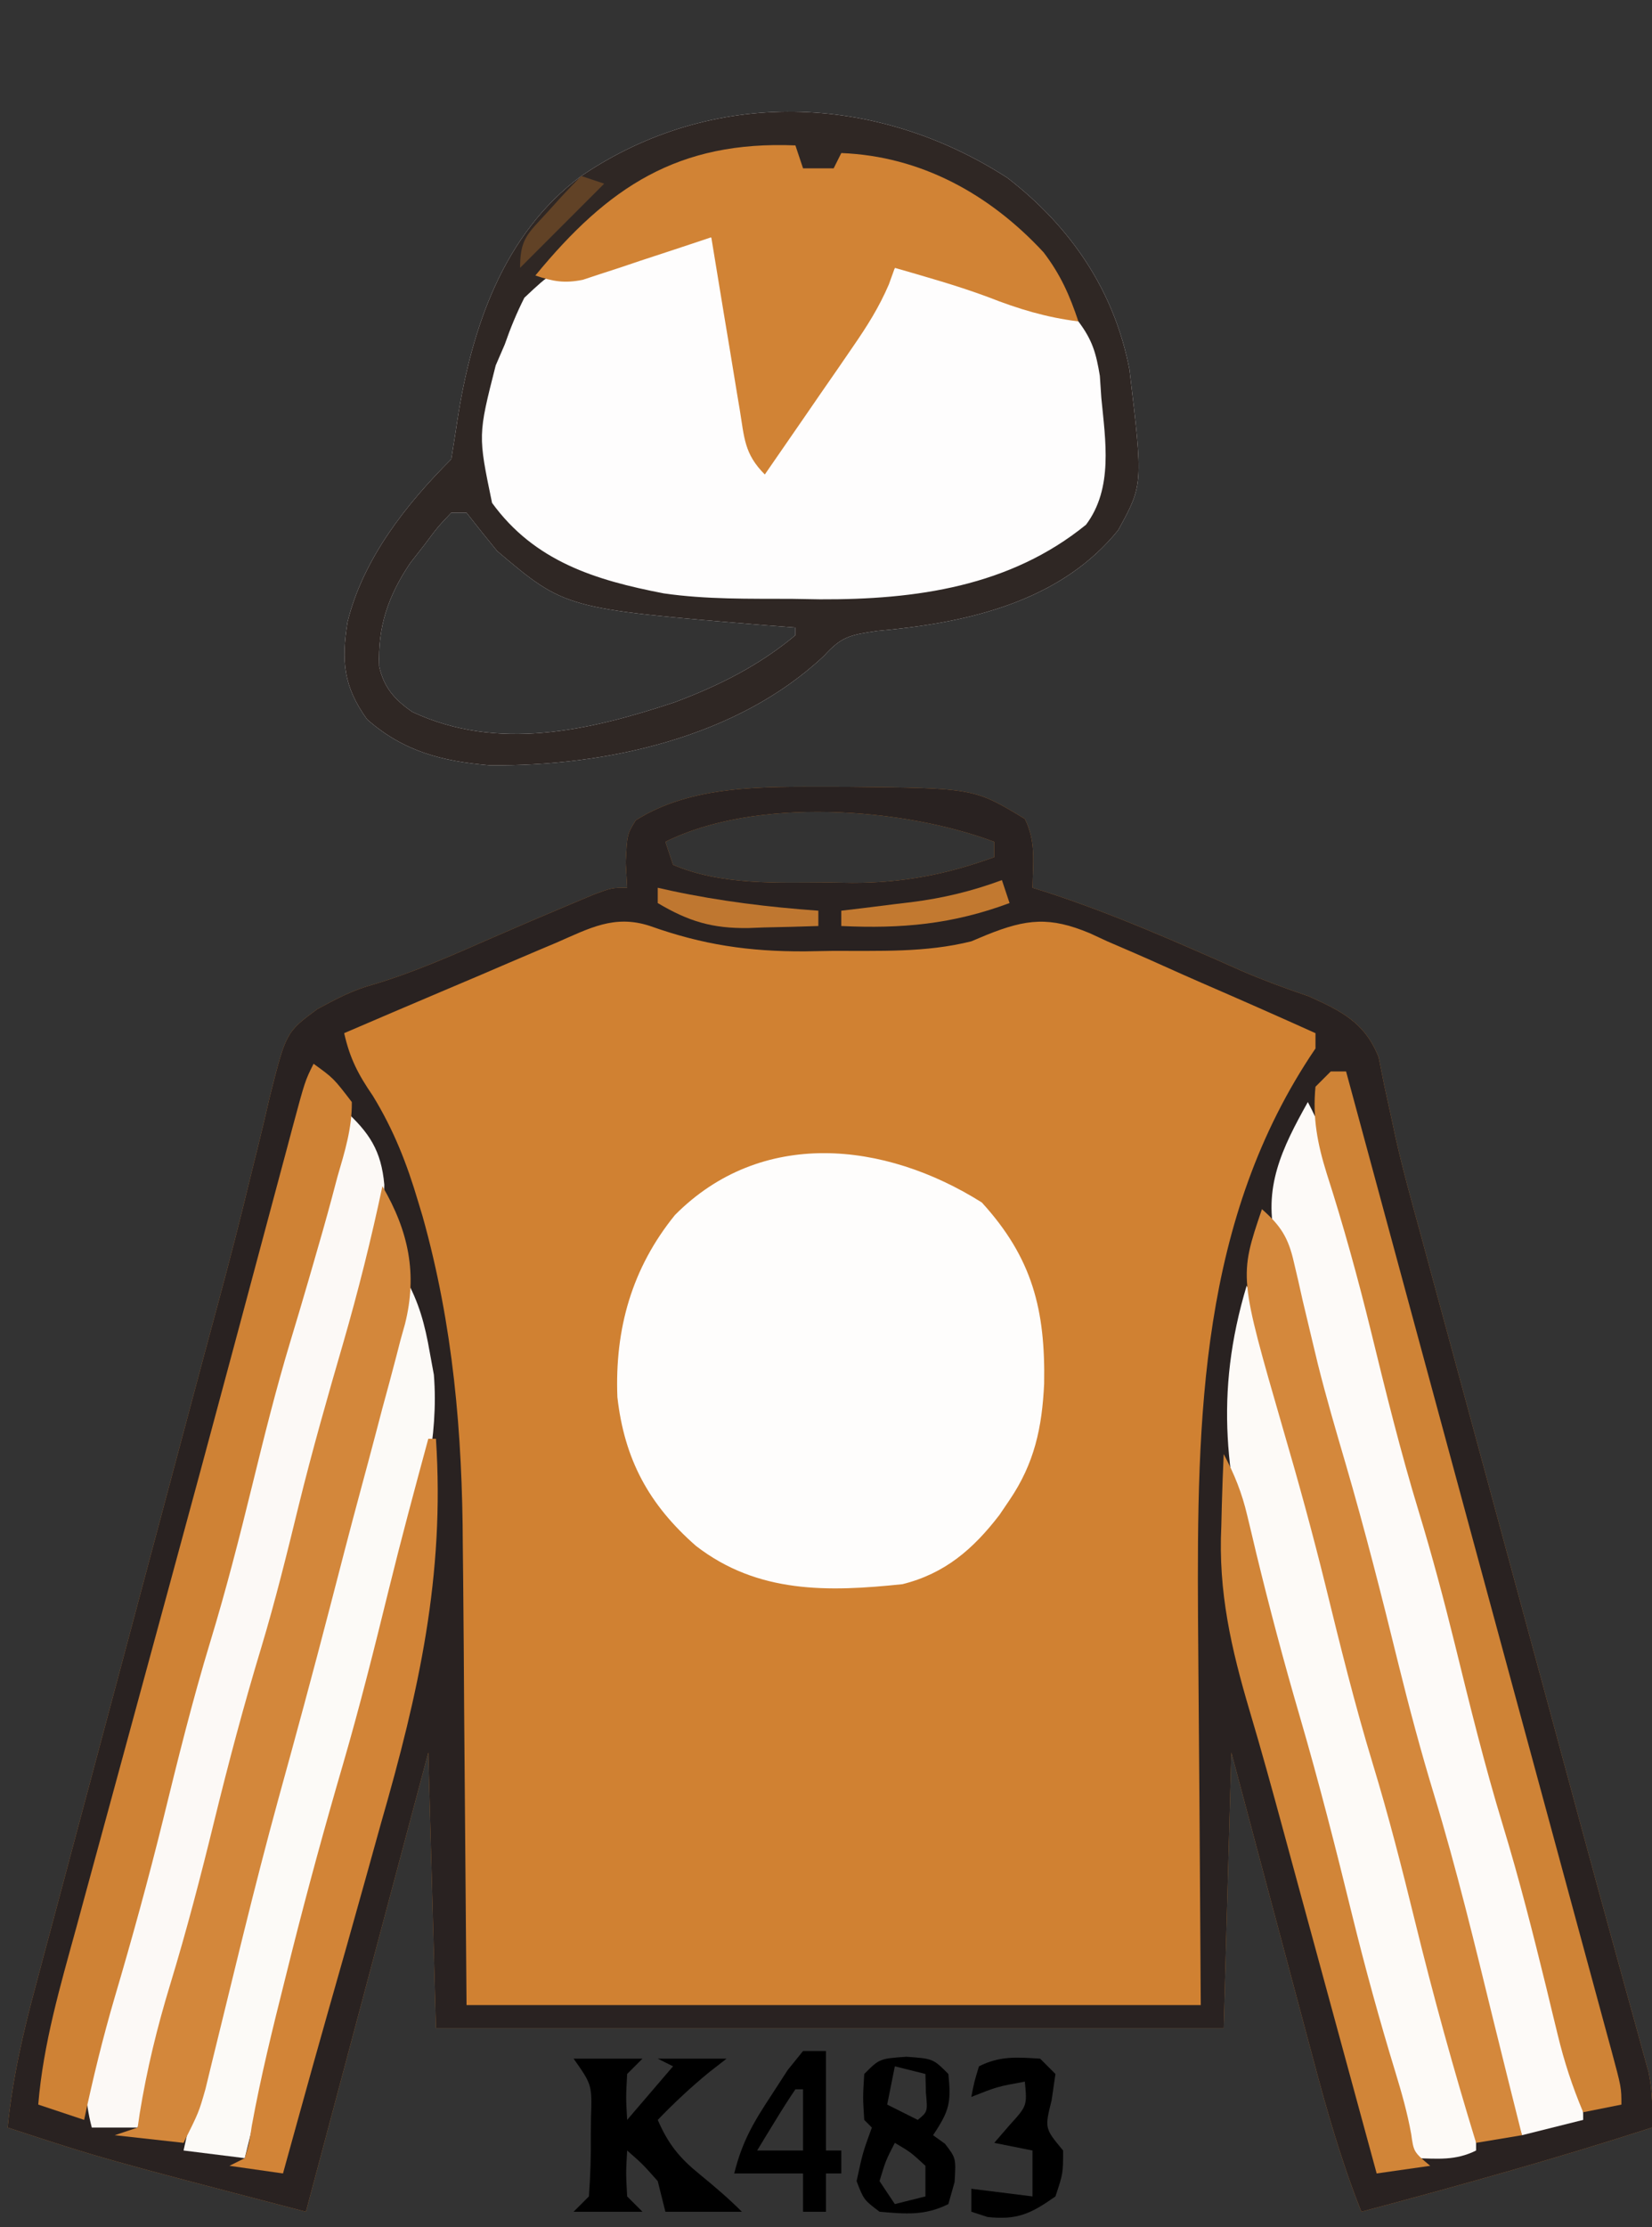 <?xml version="1.0" encoding="UTF-8"?>
<svg version="1.1" xmlns="http://www.w3.org/2000/svg" width="216" height="291">
<rect width="100%" height="100%" fill="#333333" stroke="none"/>
<path d="M0 0 C0.828 0.001 1.657 0.002 2.51 0.002 C19.094 0.167 19.094 0.167 25.75 4.188 C27.228 7.144 26.81 9.93 26.75 13.188 C27.281 13.355 27.813 13.522 28.361 13.694 C37.232 16.559 45.677 20.311 54.188 24.091 C57.036 25.31 59.914 26.375 62.849 27.363 C67.151 29.307 70.191 30.791 72 35.311 C72.25 36.555 72.499 37.799 72.757 39.081 C73.071 40.53 73.388 41.978 73.708 43.426 C73.873 44.199 74.038 44.972 74.208 45.768 C75.16 50.017 76.329 54.206 77.48 58.404 C77.983 60.259 78.485 62.115 78.988 63.97 C79.519 65.925 80.051 67.881 80.582 69.836 C81.143 71.903 81.703 73.97 82.263 76.038 C83.731 81.45 85.2 86.861 86.669 92.273 C88.143 97.701 89.615 103.13 91.088 108.559 C91.375 109.616 91.661 110.673 91.957 111.762 C93.369 116.967 94.78 122.171 96.189 127.377 C96.726 129.358 97.263 131.338 97.799 133.319 C98.056 134.266 98.313 135.214 98.577 136.189 C99.903 141.08 101.237 145.968 102.585 150.852 C103.109 152.754 103.631 154.656 104.153 156.558 C104.741 158.7 105.334 160.841 105.933 162.98 C106.304 164.337 106.304 164.337 106.682 165.721 C106.892 166.475 107.101 167.228 107.317 168.005 C107.801 170.444 107.825 172.707 107.75 175.188 C95.189 179.255 82.505 182.782 69.75 186.188 C67.121 179.584 65.216 172.897 63.395 166.031 C62.935 164.317 62.935 164.317 62.466 162.568 C61.494 158.942 60.528 155.315 59.562 151.688 C58.902 149.219 58.241 146.75 57.58 144.281 C55.965 138.251 54.358 132.219 52.75 126.188 C52.42 138.067 52.09 149.947 51.75 162.188 C17.76 162.188 -16.23 162.188 -51.25 162.188 C-51.58 150.308 -51.91 138.428 -52.25 126.188 C-57.53 145.988 -62.81 165.787 -68.25 186.188 C-94.946 179.223 -94.946 179.223 -107.25 175.188 C-106.615 168.816 -105.254 162.861 -103.585 156.686 C-103.178 155.152 -103.178 155.152 -102.762 153.587 C-101.865 150.216 -100.96 146.846 -100.055 143.477 C-99.422 141.107 -98.79 138.737 -98.159 136.366 C-96.493 130.118 -94.82 123.872 -93.146 117.625 C-91.468 111.361 -89.797 105.094 -88.125 98.828 C-86.231 91.734 -84.337 84.64 -82.439 77.547 C-82.149 76.461 -81.859 75.376 -81.56 74.258 C-80.986 72.118 -80.408 69.979 -79.828 67.84 C-78.307 62.228 -76.857 56.608 -75.497 50.954 C-75.203 49.768 -74.908 48.581 -74.605 47.359 C-74.042 45.09 -73.5 42.816 -72.982 40.537 C-70.847 32.07 -70.847 32.07 -66.762 29.048 C-64.212 27.669 -62.061 26.525 -59.285 25.785 C-53.98 24.185 -49.008 21.972 -43.939 19.748 C-40.494 18.24 -37.04 16.763 -33.57 15.312 C-32.593 14.903 -31.616 14.493 -30.61 14.07 C-28.25 13.188 -28.25 13.188 -26.25 13.188 C-26.312 12.094 -26.374 11.001 -26.438 9.875 C-26.25 6.188 -26.25 6.188 -25.125 4.375 C-17.808 -0.259 -8.388 -0.009 0 0 Z M-21.25 7.188 C-20.92 8.178 -20.59 9.168 -20.25 10.188 C-13.992 12.893 -6.492 12.522 0.188 12.5 C1.16 12.516 2.133 12.532 3.135 12.549 C9.815 12.553 15.473 11.462 21.75 9.188 C21.75 8.527 21.75 7.867 21.75 7.188 C9.717 2.675 -9.493 1.309 -21.25 7.188 Z " fill="#D08132" transform="translate(108.25,102.812)"/>
<path d="M0 0 C0.828 0.001 1.657 0.002 2.51 0.002 C19.094 0.167 19.094 0.167 25.75 4.188 C27.228 7.144 26.81 9.93 26.75 13.188 C27.281 13.355 27.813 13.522 28.361 13.694 C37.232 16.559 45.677 20.311 54.188 24.091 C57.036 25.31 59.914 26.375 62.849 27.363 C67.151 29.307 70.191 30.791 72 35.311 C72.25 36.555 72.499 37.799 72.757 39.081 C73.071 40.53 73.388 41.978 73.708 43.426 C73.873 44.199 74.038 44.972 74.208 45.768 C75.16 50.017 76.329 54.206 77.48 58.404 C77.983 60.259 78.485 62.115 78.988 63.97 C79.519 65.925 80.051 67.881 80.582 69.836 C81.143 71.903 81.703 73.97 82.263 76.038 C83.731 81.45 85.2 86.861 86.669 92.273 C88.143 97.701 89.615 103.13 91.088 108.559 C91.375 109.616 91.661 110.673 91.957 111.762 C93.369 116.967 94.78 122.171 96.189 127.377 C96.726 129.358 97.263 131.338 97.799 133.319 C98.056 134.266 98.313 135.214 98.577 136.189 C99.903 141.08 101.237 145.968 102.585 150.852 C103.109 152.754 103.631 154.656 104.153 156.558 C104.741 158.7 105.334 160.841 105.933 162.98 C106.304 164.337 106.304 164.337 106.682 165.721 C106.892 166.475 107.101 167.228 107.317 168.005 C107.801 170.444 107.825 172.707 107.75 175.188 C95.189 179.255 82.505 182.782 69.75 186.188 C67.121 179.584 65.216 172.897 63.395 166.031 C62.935 164.317 62.935 164.317 62.466 162.568 C61.494 158.942 60.528 155.315 59.562 151.688 C58.902 149.219 58.241 146.75 57.58 144.281 C55.965 138.251 54.358 132.219 52.75 126.188 C52.42 138.067 52.09 149.947 51.75 162.188 C17.76 162.188 -16.23 162.188 -51.25 162.188 C-51.58 150.308 -51.91 138.428 -52.25 126.188 C-57.53 145.988 -62.81 165.787 -68.25 186.188 C-94.946 179.223 -94.946 179.223 -107.25 175.188 C-106.615 168.816 -105.254 162.861 -103.585 156.686 C-103.178 155.152 -103.178 155.152 -102.762 153.587 C-101.865 150.216 -100.96 146.846 -100.055 143.477 C-99.422 141.107 -98.79 138.737 -98.159 136.366 C-96.493 130.118 -94.82 123.872 -93.146 117.625 C-91.468 111.361 -89.797 105.094 -88.125 98.828 C-86.231 91.734 -84.337 84.64 -82.439 77.547 C-82.149 76.461 -81.859 75.376 -81.56 74.258 C-80.986 72.118 -80.408 69.979 -79.828 67.84 C-78.307 62.228 -76.857 56.608 -75.497 50.954 C-75.203 49.768 -74.908 48.581 -74.605 47.359 C-74.042 45.09 -73.5 42.816 -72.982 40.537 C-70.847 32.07 -70.847 32.07 -66.762 29.048 C-64.212 27.669 -62.061 26.525 -59.285 25.785 C-53.98 24.185 -49.008 21.972 -43.939 19.748 C-40.494 18.24 -37.04 16.763 -33.57 15.312 C-32.593 14.903 -31.616 14.493 -30.61 14.07 C-28.25 13.188 -28.25 13.188 -26.25 13.188 C-26.312 12.094 -26.374 11.001 -26.438 9.875 C-26.25 6.188 -26.25 6.188 -25.125 4.375 C-17.808 -0.259 -8.388 -0.009 0 0 Z M-21.25 7.188 C-20.92 8.178 -20.59 9.168 -20.25 10.188 C-13.992 12.893 -6.492 12.522 0.188 12.5 C1.16 12.516 2.133 12.532 3.135 12.549 C9.815 12.553 15.473 11.462 21.75 9.188 C21.75 8.527 21.75 7.867 21.75 7.188 C9.717 2.675 -9.493 1.309 -21.25 7.188 Z M-35.516 20.371 C-36.309 20.705 -37.102 21.04 -37.92 21.384 C-40.451 22.454 -42.976 23.539 -45.5 24.625 C-47.216 25.353 -48.932 26.08 -50.648 26.807 C-54.854 28.588 -59.054 30.384 -63.25 32.188 C-62.506 35.488 -61.42 37.579 -59.5 40.375 C-56.758 44.859 -55.042 49.244 -53.562 54.25 C-53.373 54.879 -53.183 55.507 -52.987 56.155 C-49.001 70.391 -47.792 84.421 -47.738 99.129 C-47.723 100.68 -47.706 102.232 -47.688 103.783 C-47.631 109.439 -47.598 115.094 -47.562 120.75 C-47.459 133.434 -47.356 146.119 -47.25 159.188 C-15.57 159.188 16.11 159.188 48.75 159.188 C48.592 133.805 48.592 133.805 48.39 108.423 C48.251 82.497 48.618 56.44 63.75 34.188 C63.75 33.528 63.75 32.867 63.75 32.188 C58.804 29.959 53.842 27.77 48.864 25.614 C47.174 24.876 45.49 24.128 43.81 23.37 C41.386 22.277 38.948 21.224 36.504 20.176 C35.763 19.832 35.022 19.489 34.258 19.135 C29.013 16.945 26.004 17.235 20.755 19.349 C20.093 19.626 19.432 19.902 18.75 20.188 C12.77 21.69 6.693 21.411 0.562 21.438 C-0.619 21.458 -1.8 21.479 -3.018 21.5 C-10.35 21.533 -16.363 20.64 -23.25 18.188 C-27.921 16.646 -31.197 18.494 -35.516 20.371 Z " fill="#292221" transform="translate(108.25,102.812)"/>
<path d="M0 0 C8.289 6.39 13.99 14.76 15.965 25.066 C17.75 40.091 17.75 40.091 14.496 46.023 C7.334 54.894 -3.885 57.818 -14.877 58.993 C-15.58 59.061 -16.283 59.129 -17.008 59.199 C-20.574 59.74 -21.638 59.902 -23.965 62.449 C-35.323 73.164 -52.574 76.913 -67.715 76.762 C-73.924 76.229 -78.928 74.965 -83.715 70.762 C-86.821 66.453 -87.091 63.121 -86.277 58.047 C-84.247 49.8 -78.646 42.692 -72.715 36.762 C-72.439 35.074 -72.167 33.386 -71.917 31.695 C-70.057 19.639 -65.916 7.322 -55.715 -0.238 C-38.621 -11.837 -17.216 -11.113 0 0 Z M-72.715 43.762 C-74.465 45.602 -74.465 45.602 -76.215 47.949 C-76.823 48.727 -77.432 49.504 -78.059 50.305 C-80.973 54.629 -82.333 58.634 -82.137 63.832 C-81.531 66.604 -80.102 68.197 -77.797 69.789 C-66.627 75.007 -54.622 72.219 -43.465 68.512 C-37.696 66.344 -32.464 63.732 -27.715 59.762 C-27.715 59.432 -27.715 59.102 -27.715 58.762 C-29.008 58.664 -30.301 58.566 -31.633 58.465 C-57.817 56.291 -57.817 56.291 -66.715 48.762 C-68.066 47.11 -69.404 45.446 -70.715 43.762 C-71.375 43.762 -72.035 43.762 -72.715 43.762 Z " fill="#FEFDFD" transform="translate(131.715,23.238)"/>
<path d="M0 0 C8.289 6.39 13.99 14.76 15.965 25.066 C17.75 40.091 17.75 40.091 14.496 46.023 C7.334 54.894 -3.885 57.818 -14.877 58.993 C-15.58 59.061 -16.283 59.129 -17.008 59.199 C-20.574 59.74 -21.638 59.902 -23.965 62.449 C-35.323 73.164 -52.574 76.913 -67.715 76.762 C-73.924 76.229 -78.928 74.965 -83.715 70.762 C-86.821 66.453 -87.091 63.121 -86.277 58.047 C-84.247 49.8 -78.646 42.692 -72.715 36.762 C-72.439 35.074 -72.167 33.386 -71.917 31.695 C-70.057 19.639 -65.916 7.322 -55.715 -0.238 C-38.621 -11.837 -17.216 -11.113 0 0 Z M-52.215 10.262 C-53.497 10.59 -53.497 10.59 -54.805 10.926 C-59.605 12.328 -59.605 12.328 -63.157 15.669 C-64.167 17.675 -64.98 19.642 -65.715 21.762 C-66.107 22.669 -66.499 23.577 -66.902 24.512 C-69.219 33.623 -69.219 33.623 -67.379 42.473 C-61.836 50.097 -53.93 52.568 -44.918 54.299 C-39.349 55.104 -33.771 54.988 -28.152 55.012 C-26.953 55.032 -25.753 55.053 -24.518 55.074 C-11.962 55.128 0.33 53.413 10.285 45.324 C13.856 40.559 12.824 34.358 12.285 28.762 C12.221 27.808 12.156 26.854 12.09 25.871 C11.599 22.89 11.109 21.187 9.285 18.762 C4.795 16.367 0.187 15.059 -4.715 13.762 C-5.771 13.39 -6.826 13.019 -7.914 12.637 C-10.862 11.563 -10.862 11.563 -14.715 11.762 C-16.343 13.831 -17.642 15.758 -18.965 18.012 C-19.749 19.291 -20.534 20.57 -21.32 21.848 C-21.913 22.824 -21.913 22.824 -22.517 23.819 C-24.362 26.811 -26.317 29.719 -28.277 32.637 C-28.939 33.624 -29.6 34.612 -30.281 35.629 C-30.754 36.333 -31.227 37.037 -31.715 37.762 C-33.525 31.893 -34.681 25.988 -35.777 19.949 C-36.12 18.067 -36.465 16.186 -36.812 14.305 C-37.037 13.068 -37.037 13.068 -37.266 11.805 C-37.639 9.71 -37.639 9.71 -38.715 7.762 C-43.588 7.762 -47.568 8.902 -52.215 10.262 Z M-72.715 43.762 C-74.465 45.602 -74.465 45.602 -76.215 47.949 C-76.823 48.727 -77.432 49.504 -78.059 50.305 C-80.973 54.629 -82.333 58.634 -82.137 63.832 C-81.531 66.604 -80.102 68.197 -77.797 69.789 C-66.627 75.007 -54.622 72.219 -43.465 68.512 C-37.696 66.344 -32.464 63.732 -27.715 59.762 C-27.715 59.432 -27.715 59.102 -27.715 58.762 C-29.008 58.664 -30.301 58.566 -31.633 58.465 C-57.817 56.291 -57.817 56.291 -66.715 48.762 C-68.066 47.11 -69.404 45.446 -70.715 43.762 C-71.375 43.762 -72.035 43.762 -72.715 43.762 Z " fill="#2F2724" transform="translate(131.715,23.238)"/>
<path d="M0 0 C6.634 7.266 8.316 14.06 8.148 23.682 C7.872 29.412 6.89 34.059 3.625 38.875 C3.189 39.518 2.754 40.161 2.305 40.824 C-1.134 45.305 -4.838 48.493 -10.375 49.875 C-20.098 50.896 -29.296 51.12 -37.375 44.875 C-43.547 39.467 -46.727 33.576 -47.652 25.434 C-48.001 16.531 -45.765 8.585 -40.121 1.633 C-28.864 -9.7 -12.759 -8.033 0 0 Z " fill="#FEFDFC" transform="translate(128.375,157.125)"/>
<path d="M0 0 C1.437 2.716 2.488 5.328 3.332 8.281 C3.571 9.113 3.809 9.944 4.055 10.801 C4.43 12.137 4.43 12.137 4.812 13.5 C5.077 14.432 5.341 15.364 5.613 16.324 C7.584 23.346 9.377 30.401 11.107 37.485 C12.577 43.451 14.217 49.352 15.938 55.25 C18.459 63.895 20.675 72.594 22.82 81.339 C24.245 87.106 25.771 92.817 27.5 98.5 C29.656 105.592 31.513 112.747 33.312 119.938 C33.579 121 33.846 122.062 34.121 123.156 C36 130.741 36 130.741 36 133 C32.04 133.99 32.04 133.99 28 135 C25.976 129.197 24.342 123.291 22.688 117.375 C22.376 116.264 22.065 115.153 21.744 114.009 C19.648 106.472 17.697 98.911 15.842 91.311 C14.389 85.413 12.763 79.581 11.062 73.75 C8.839 66.124 6.83 58.465 4.938 50.75 C2.86 42.283 0.608 33.901 -1.922 25.559 C-2.278 24.384 -2.633 23.21 -3 22 C-3.379 20.762 -3.758 19.525 -4.148 18.25 C-5.98 11.259 -3.348 5.995 0 0 Z " fill="#FDFAF8" transform="translate(171,144)"/>
<path d="M0 0 C0.495 1.485 0.495 1.485 1 3 C2.32 3 3.64 3 5 3 C5.33 2.34 5.66 1.68 6 1 C16.415 1.401 25.415 6.383 32.441 13.965 C34.648 16.847 35.855 19.564 37 23 C32.806 22.476 29.162 21.377 25.234 19.832 C21.225 18.339 17.108 17.187 13 16 C12.742 16.716 12.483 17.431 12.217 18.169 C10.928 21.167 9.376 23.616 7.523 26.301 C6.518 27.765 6.518 27.765 5.492 29.26 C4.794 30.267 4.095 31.275 3.375 32.312 C2.669 33.339 1.962 34.366 1.234 35.424 C-0.506 37.952 -2.251 40.477 -4 43 C-6.704 40.296 -6.668 38.22 -7.289 34.461 C-7.397 33.82 -7.505 33.179 -7.617 32.519 C-7.96 30.472 -8.293 28.424 -8.625 26.375 C-8.856 24.987 -9.088 23.599 -9.32 22.211 C-9.887 18.808 -10.447 15.405 -11 12 C-11.555 12.187 -12.109 12.374 -12.681 12.567 C-15.2 13.409 -17.725 14.236 -20.25 15.062 C-21.123 15.357 -21.995 15.652 -22.895 15.955 C-23.739 16.229 -24.583 16.503 -25.453 16.785 C-26.228 17.042 -27.003 17.298 -27.802 17.563 C-30.226 18.045 -31.678 17.779 -34 17 C-24.478 5.407 -15.336 -0.626 0 0 Z " fill="#D18335" transform="translate(104,19)"/>
<path d="M0 0 C3.281 2.983 4.851 5.324 5.25 9.805 C5.171 15.806 3.311 21.605 1.812 27.375 C1.493 28.629 1.173 29.884 0.844 31.176 C-1.036 38.49 -3.028 45.755 -5.228 52.979 C-6.805 58.197 -8.145 63.455 -9.438 68.75 C-11.355 76.603 -13.504 84.365 -15.765 92.126 C-17.765 99.044 -19.527 106.004 -21.235 112.999 C-22.9 119.755 -24.839 126.384 -27 133 C-28.98 133 -30.96 133 -33 133 C-33.962 129.261 -33.959 126.727 -32.996 123 C-32.753 122.041 -32.51 121.083 -32.26 120.095 C-31.988 119.073 -31.717 118.052 -31.438 117 C-31.163 115.935 -30.889 114.87 -30.606 113.772 C-28.591 106.03 -26.42 98.336 -24.181 90.656 C-22.246 83.982 -20.542 77.269 -18.894 70.519 C-17.184 63.58 -15.23 56.725 -13.233 49.864 C-11.26 43.039 -9.516 36.173 -7.833 29.271 C-6.275 22.945 -4.51 16.698 -2.611 10.466 C-1.558 6.997 -0.633 3.571 0 0 Z " fill="#FCF9F6" transform="translate(45,145)"/>
<path d="M0 0 C1.586 2.924 2.527 5.67 3.297 8.902 C3.53 9.864 3.764 10.826 4.004 11.817 C4.25 12.847 4.496 13.877 4.75 14.938 C6.699 22.925 8.756 30.858 11.062 38.75 C13.262 46.288 15.244 53.854 17.106 61.481 C18.597 67.531 20.26 73.517 22 79.5 C24.084 86.679 26.051 93.876 27.875 101.125 C28.09 101.973 28.306 102.82 28.527 103.693 C28.819 104.87 28.819 104.87 29.117 106.07 C29.288 106.759 29.46 107.447 29.636 108.157 C30 110 30 110 30 113 C27.291 114.354 24.991 114.065 22 114 C19.976 108.197 18.342 102.291 16.688 96.375 C16.376 95.264 16.065 94.153 15.744 93.009 C13.649 85.475 11.698 77.916 9.844 70.32 C8.371 64.336 6.718 58.418 5 52.5 C4.247 49.876 3.497 47.25 2.75 44.625 C2.248 42.867 1.741 41.111 1.231 39.356 C-2.77 25.463 -4.248 14.159 0 0 Z " fill="#FDFAF7" transform="translate(163,168)"/>
<path d="M0 0 C1.79 3.179 2.564 6.1 3.188 9.688 C3.367 10.661 3.546 11.634 3.73 12.637 C4.388 20.842 2.283 28.605 0.25 36.5 C-0.019 37.56 -0.288 38.621 -0.564 39.713 C-2.265 46.352 -4.109 52.931 -6.104 59.486 C-8.249 66.626 -9.985 73.863 -11.761 81.102 C-13.453 87.948 -15.294 94.727 -17.352 101.473 C-18.717 105.954 -19.893 110.45 -21 115 C-24.96 114.505 -24.96 114.505 -29 114 C-25.651 98.649 -21.898 83.437 -17.695 68.297 C-12.969 51.212 -8.715 34.016 -4.458 16.81 C-3.913 14.61 -3.367 12.41 -2.82 10.211 C-2.653 9.533 -2.485 8.856 -2.313 8.158 C-1.626 5.398 -0.9 2.699 0 0 Z " fill="#FCFAF7" transform="translate(53,167)"/>
<path d="M0 0 C2.617 1.891 2.617 1.891 5 5 C5.04 8.412 4.076 11.493 3.125 14.75 C2.876 15.687 2.627 16.625 2.371 17.591 C1.614 20.404 0.816 23.203 0 26 C-0.215 26.744 -0.431 27.488 -0.653 28.254 C-1.439 30.951 -2.235 33.645 -3.052 36.333 C-4.914 42.504 -6.465 48.74 -8 55 C-9.688 61.883 -11.435 68.72 -13.5 75.5 C-15.845 83.208 -17.773 90.999 -19.69 98.823 C-21.609 106.592 -23.728 114.287 -25.996 121.962 C-27.555 127.273 -28.851 132.585 -30 138 C-31.98 137.34 -33.96 136.68 -36 136 C-35.346 128.05 -33.124 120.521 -31.02 112.859 C-30.61 111.352 -30.201 109.845 -29.792 108.337 C-28.698 104.306 -27.597 100.277 -26.495 96.248 C-25.355 92.076 -24.221 87.902 -23.087 83.729 C-21.714 78.68 -20.341 73.631 -18.966 68.583 C-16.155 58.264 -13.363 47.94 -10.594 37.609 C-10.265 36.384 -9.937 35.159 -9.598 33.897 C-8.37 29.316 -7.142 24.734 -5.918 20.152 C-5.099 17.091 -4.278 14.03 -3.457 10.969 C-3.219 10.077 -2.982 9.184 -2.737 8.265 C-1.114 2.227 -1.114 2.227 0 0 Z " fill="#CF8235" transform="translate(41,139)"/>
<path d="M0 0 C3.431 5.881 4.592 11.456 2.958 17.983 C2.669 19.012 2.669 19.012 2.375 20.062 C2.089 21.173 2.089 21.173 1.796 22.306 C1.215 24.543 0.61 26.771 0 29 C-0.315 30.198 -0.629 31.395 -0.953 32.629 C-1.585 35.027 -2.227 37.423 -2.875 39.816 C-4.247 44.888 -5.556 49.976 -6.875 55.062 C-9.043 63.415 -11.298 71.74 -13.6 80.056 C-15.174 85.804 -16.655 91.571 -18.086 97.355 C-18.265 98.079 -18.444 98.803 -18.629 99.548 C-19.522 103.16 -20.408 106.773 -21.285 110.388 C-21.612 111.72 -21.939 113.051 -22.266 114.383 C-22.552 115.562 -22.839 116.742 -23.134 117.958 C-24 121 -24 121 -26 125 C-28.97 124.67 -31.94 124.34 -35 124 C-33.515 123.505 -33.515 123.505 -32 123 C-31.914 122.403 -31.827 121.806 -31.738 121.191 C-30.805 115.43 -29.451 109.892 -27.75 104.312 C-25.601 97.26 -23.753 90.161 -22 83 C-20.122 75.343 -18.111 67.765 -15.822 60.222 C-13.986 54.11 -12.462 47.936 -10.949 41.737 C-9.184 34.572 -7.165 27.495 -5.103 20.41 C-3.151 13.654 -1.456 6.882 0 0 Z " fill="#D3873B" transform="translate(50,155)"/>
<path d="M0 0 C2.472 2.174 3.452 3.728 4.176 6.93 C4.361 7.714 4.546 8.498 4.736 9.306 C4.926 10.154 5.117 11.001 5.312 11.875 C5.744 13.701 6.179 15.527 6.617 17.352 C6.842 18.29 7.068 19.229 7.3 20.196 C8.395 24.582 9.664 28.913 10.938 33.25 C13.46 41.894 15.675 50.594 17.82 59.339 C19.245 65.106 20.771 70.817 22.5 76.5 C25.463 86.248 27.847 96.14 30.271 106.034 C31.498 111.026 32.75 116.013 34 121 C31.03 121.495 31.03 121.495 28 122 C25.051 112.397 22.393 102.757 20 93 C18.311 86.117 16.565 79.28 14.5 72.5 C12.154 64.791 10.225 56.999 8.31 49.173 C6.612 42.294 4.741 35.486 2.75 28.688 C-2.997 8.825 -2.997 8.825 0 0 Z " fill="#D4883C" transform="translate(165,158)"/>
<path d="M0 0 C0.66 0 1.32 0 2 0 C2.678 2.504 3.357 5.008 4.035 7.512 C4.261 8.347 4.488 9.182 4.721 10.042 C6.059 14.981 7.396 19.92 8.733 24.86 C12.03 37.039 15.33 49.218 18.636 61.395 C20.737 69.13 22.835 76.866 24.933 84.601 C26.257 89.485 27.582 94.369 28.91 99.252 C30.179 103.922 31.446 108.592 32.711 113.263 C33.185 115.012 33.66 116.76 34.136 118.509 C34.792 120.916 35.444 123.324 36.095 125.732 C36.29 126.444 36.484 127.157 36.685 127.89 C38 132.772 38 132.772 38 135 C36.35 135.33 34.7 135.66 33 136 C31.592 132.653 30.515 129.389 29.668 125.859 C29.429 124.88 29.191 123.901 28.945 122.893 C28.695 121.856 28.445 120.818 28.188 119.75 C26.439 112.617 24.644 105.525 22.5 98.5 C20.121 90.69 18.175 82.791 16.23 74.863 C14.788 69.029 13.251 63.249 11.5 57.5 C9.126 49.703 7.177 41.819 5.244 33.903 C3.539 26.98 1.661 20.138 -0.527 13.352 C-1.742 9.459 -2.395 6.077 -2 2 C-1.34 1.34 -0.68 0.68 0 0 Z " fill="#CF8336" transform="translate(174,140)"/>
<path d="M0 0 C0.33 0 0.66 0 1 0 C2.182 17.873 -1.255 33.144 -6.188 50.25 C-6.87 52.695 -7.551 55.14 -8.229 57.586 C-9.833 63.357 -11.467 69.119 -13.112 74.879 C-14.424 79.492 -15.709 84.112 -16.988 88.734 C-17.301 89.862 -17.301 89.862 -17.62 91.013 C-18.08 92.675 -18.54 94.338 -19 96 C-21.31 95.67 -23.62 95.34 -26 95 C-25.01 94.505 -25.01 94.505 -24 94 C-23.421 92.101 -23.421 92.101 -23.078 89.77 C-21.905 83.337 -20.342 77.027 -18.75 70.688 C-18.442 69.457 -18.134 68.227 -17.817 66.959 C-15.742 58.746 -13.51 50.595 -11.134 42.465 C-8.943 34.928 -7.04 27.333 -5.168 19.711 C-3.545 13.114 -1.778 6.557 0 0 Z " fill="#D28437" transform="translate(56,188)"/>
<path d="M0 0 C1.415 2.652 2.39 5.104 3.078 8.027 C3.266 8.808 3.454 9.589 3.648 10.394 C3.847 11.233 4.045 12.073 4.25 12.938 C5.987 20.094 7.87 27.183 9.938 34.25 C12.455 42.881 14.67 51.566 16.809 60.297 C18.506 67.169 20.369 73.969 22.44 80.737 C23.262 83.431 24.01 86.058 24.512 88.832 C24.842 91.198 24.842 91.198 27 93 C23.535 93.495 23.535 93.495 20 94 C19.735 93.026 19.735 93.026 19.464 92.033 C17.599 85.185 15.732 78.338 13.866 71.49 C13.172 68.946 12.479 66.401 11.786 63.856 C11.113 61.385 10.439 58.914 9.765 56.442 C9.102 54.011 8.441 51.578 7.782 49.146 C6.37 43.95 4.946 38.763 3.407 33.603 C0.985 25.44 -0.736 17.966 -0.312 9.375 C-0.29 8.455 -0.267 7.534 -0.244 6.586 C-0.187 4.39 -0.097 2.195 0 0 Z " fill="#D18538" transform="translate(160,190)"/>
<path d="M0 0 C2.97 0 5.94 0 9 0 C8.34 0.66 7.68 1.32 7 2 C6.833 5.083 6.833 5.083 7 8 C8.98 5.69 10.96 3.38 13 1 C12.34 0.67 11.68 0.34 11 0 C13.97 0 16.94 0 20 0 C19.258 0.578 18.515 1.155 17.75 1.75 C15.339 3.723 13.16 5.76 11 8 C12.365 11.153 13.838 12.97 16.5 15.125 C18.43 16.703 20.235 18.235 22 20 C18.7 20 15.4 20 12 20 C11.67 18.68 11.34 17.36 11 16 C9.021 13.77 9.021 13.77 7 12 C6.833 14.917 6.833 14.917 7 18 C7.66 18.66 8.32 19.32 9 20 C6.03 20 3.06 20 0 20 C0.66 19.34 1.32 18.68 2 18 C2.199 15.291 2.278 12.707 2.25 10 C2.258 9.263 2.265 8.525 2.273 7.766 C2.41 3.416 2.41 3.416 0 0 Z " fill="#000000" transform="translate(75,269)"/>
<path d="M0 0 C3.5 0.25 3.5 0.25 5.5 2.25 C5.883 5.983 5.649 7.026 3.5 10.25 C4.016 10.621 4.531 10.992 5.062 11.375 C6.5 13.25 6.5 13.25 6.312 16.375 C6.044 17.324 5.776 18.273 5.5 19.25 C2.417 20.792 -0.109 20.547 -3.5 20.25 C-5.562 18.688 -5.562 18.688 -6.5 16.25 C-5.688 12.5 -5.688 12.5 -4.5 9.25 C-4.83 8.92 -5.16 8.59 -5.5 8.25 C-5.688 5.312 -5.688 5.312 -5.5 2.25 C-3.5 0.25 -3.5 0.25 0 0 Z M-1.5 1.25 C-1.83 2.9 -2.16 4.55 -2.5 6.25 C-0.52 7.24 -0.52 7.24 1.5 8.25 C2.796 7.184 2.796 7.184 2.562 4.688 C2.542 3.883 2.521 3.079 2.5 2.25 C1.18 1.92 -0.14 1.59 -1.5 1.25 Z M-1.5 11.25 C-2.698 13.579 -2.698 13.579 -3.5 16.25 C-2.51 17.735 -2.51 17.735 -1.5 19.25 C-0.18 18.92 1.14 18.59 2.5 18.25 C2.5 16.93 2.5 15.61 2.5 14.25 C0.58 12.476 0.58 12.476 -1.5 11.25 Z " fill="#000000" transform="translate(118.5,268.75)"/>
<path d="M0 0 C0.99 0 1.98 0 3 0 C3 4.29 3 8.58 3 13 C3.66 13 4.32 13 5 13 C5 13.99 5 14.98 5 16 C4.34 16 3.68 16 3 16 C3 17.65 3 19.3 3 21 C2.01 21 1.02 21 0 21 C0 19.35 0 17.7 0 16 C-2.97 16 -5.94 16 -9 16 C-7.953 11.812 -6.487 9.332 -4.125 5.75 C-3.077 4.134 -3.077 4.134 -2.008 2.484 C-1.345 1.665 -0.683 0.845 0 0 Z M-1 5 C-1.891 6.309 -2.739 7.648 -3.562 9 C-4.018 9.742 -4.473 10.485 -4.941 11.25 C-5.465 12.116 -5.465 12.116 -6 13 C-4.02 13 -2.04 13 0 13 C0 10.36 0 7.72 0 5 C-0.33 5 -0.66 5 -1 5 Z " fill="#000000" transform="translate(105,268)"/>
<path d="M0 0 C0.66 0.66 1.32 1.32 2 2 C1.835 3.134 1.67 4.269 1.5 5.438 C0.584 9.096 0.584 9.096 3 12 C3 15 3 15 2 18 C-1.183 20.243 -2.976 21.111 -6.875 20.688 C-7.576 20.461 -8.277 20.234 -9 20 C-9 19.01 -9 18.02 -9 17 C-6.36 17.33 -3.72 17.66 -1 18 C-1 16.02 -1 14.04 -1 12 C-2.65 11.67 -4.3 11.34 -6 11 C-5.34 10.237 -4.68 9.474 -4 8.688 C-1.701 6.157 -1.701 6.157 -2 3 C-5.61 3.656 -5.61 3.656 -9 5 C-8.625 3.062 -8.625 3.062 -8 1 C-5.237 -0.381 -3.053 -0.191 0 0 Z " fill="#000000" transform="translate(136,269)"/>
<path d="M0 0 C0.33 0.99 0.66 1.98 1 3 C-6.465 5.775 -13.067 6.368 -21 6 C-21 5.34 -21 4.68 -21 4 C-19.987 3.879 -18.974 3.758 -17.93 3.633 C-16.578 3.464 -15.227 3.295 -13.875 3.125 C-13.21 3.046 -12.545 2.968 -11.859 2.887 C-7.696 2.356 -3.933 1.458 0 0 Z " fill="#C27930" transform="translate(131,115)"/>
<path d="M0 0 C0.594 0.133 1.189 0.266 1.801 0.402 C8.185 1.763 14.492 2.53 21 3 C21 3.66 21 4.32 21 5 C18.624 5.082 16.251 5.141 13.875 5.188 C13.21 5.213 12.545 5.238 11.859 5.264 C7.131 5.333 4.049 4.403 0 2 C0 1.34 0 0.68 0 0 Z " fill="#BF7730" transform="translate(86,116)"/>
<path d="M0 0 C0.99 0.33 1.98 0.66 3 1 C-0.63 4.63 -4.26 8.26 -8 12 C-8 8.241 -7.049 7.587 -4.562 4.875 C-3.924 4.171 -3.286 3.467 -2.629 2.742 C-1.764 1.817 -0.895 0.895 0 0 Z " fill="#614226" transform="translate(76,23)"/>
</svg>
